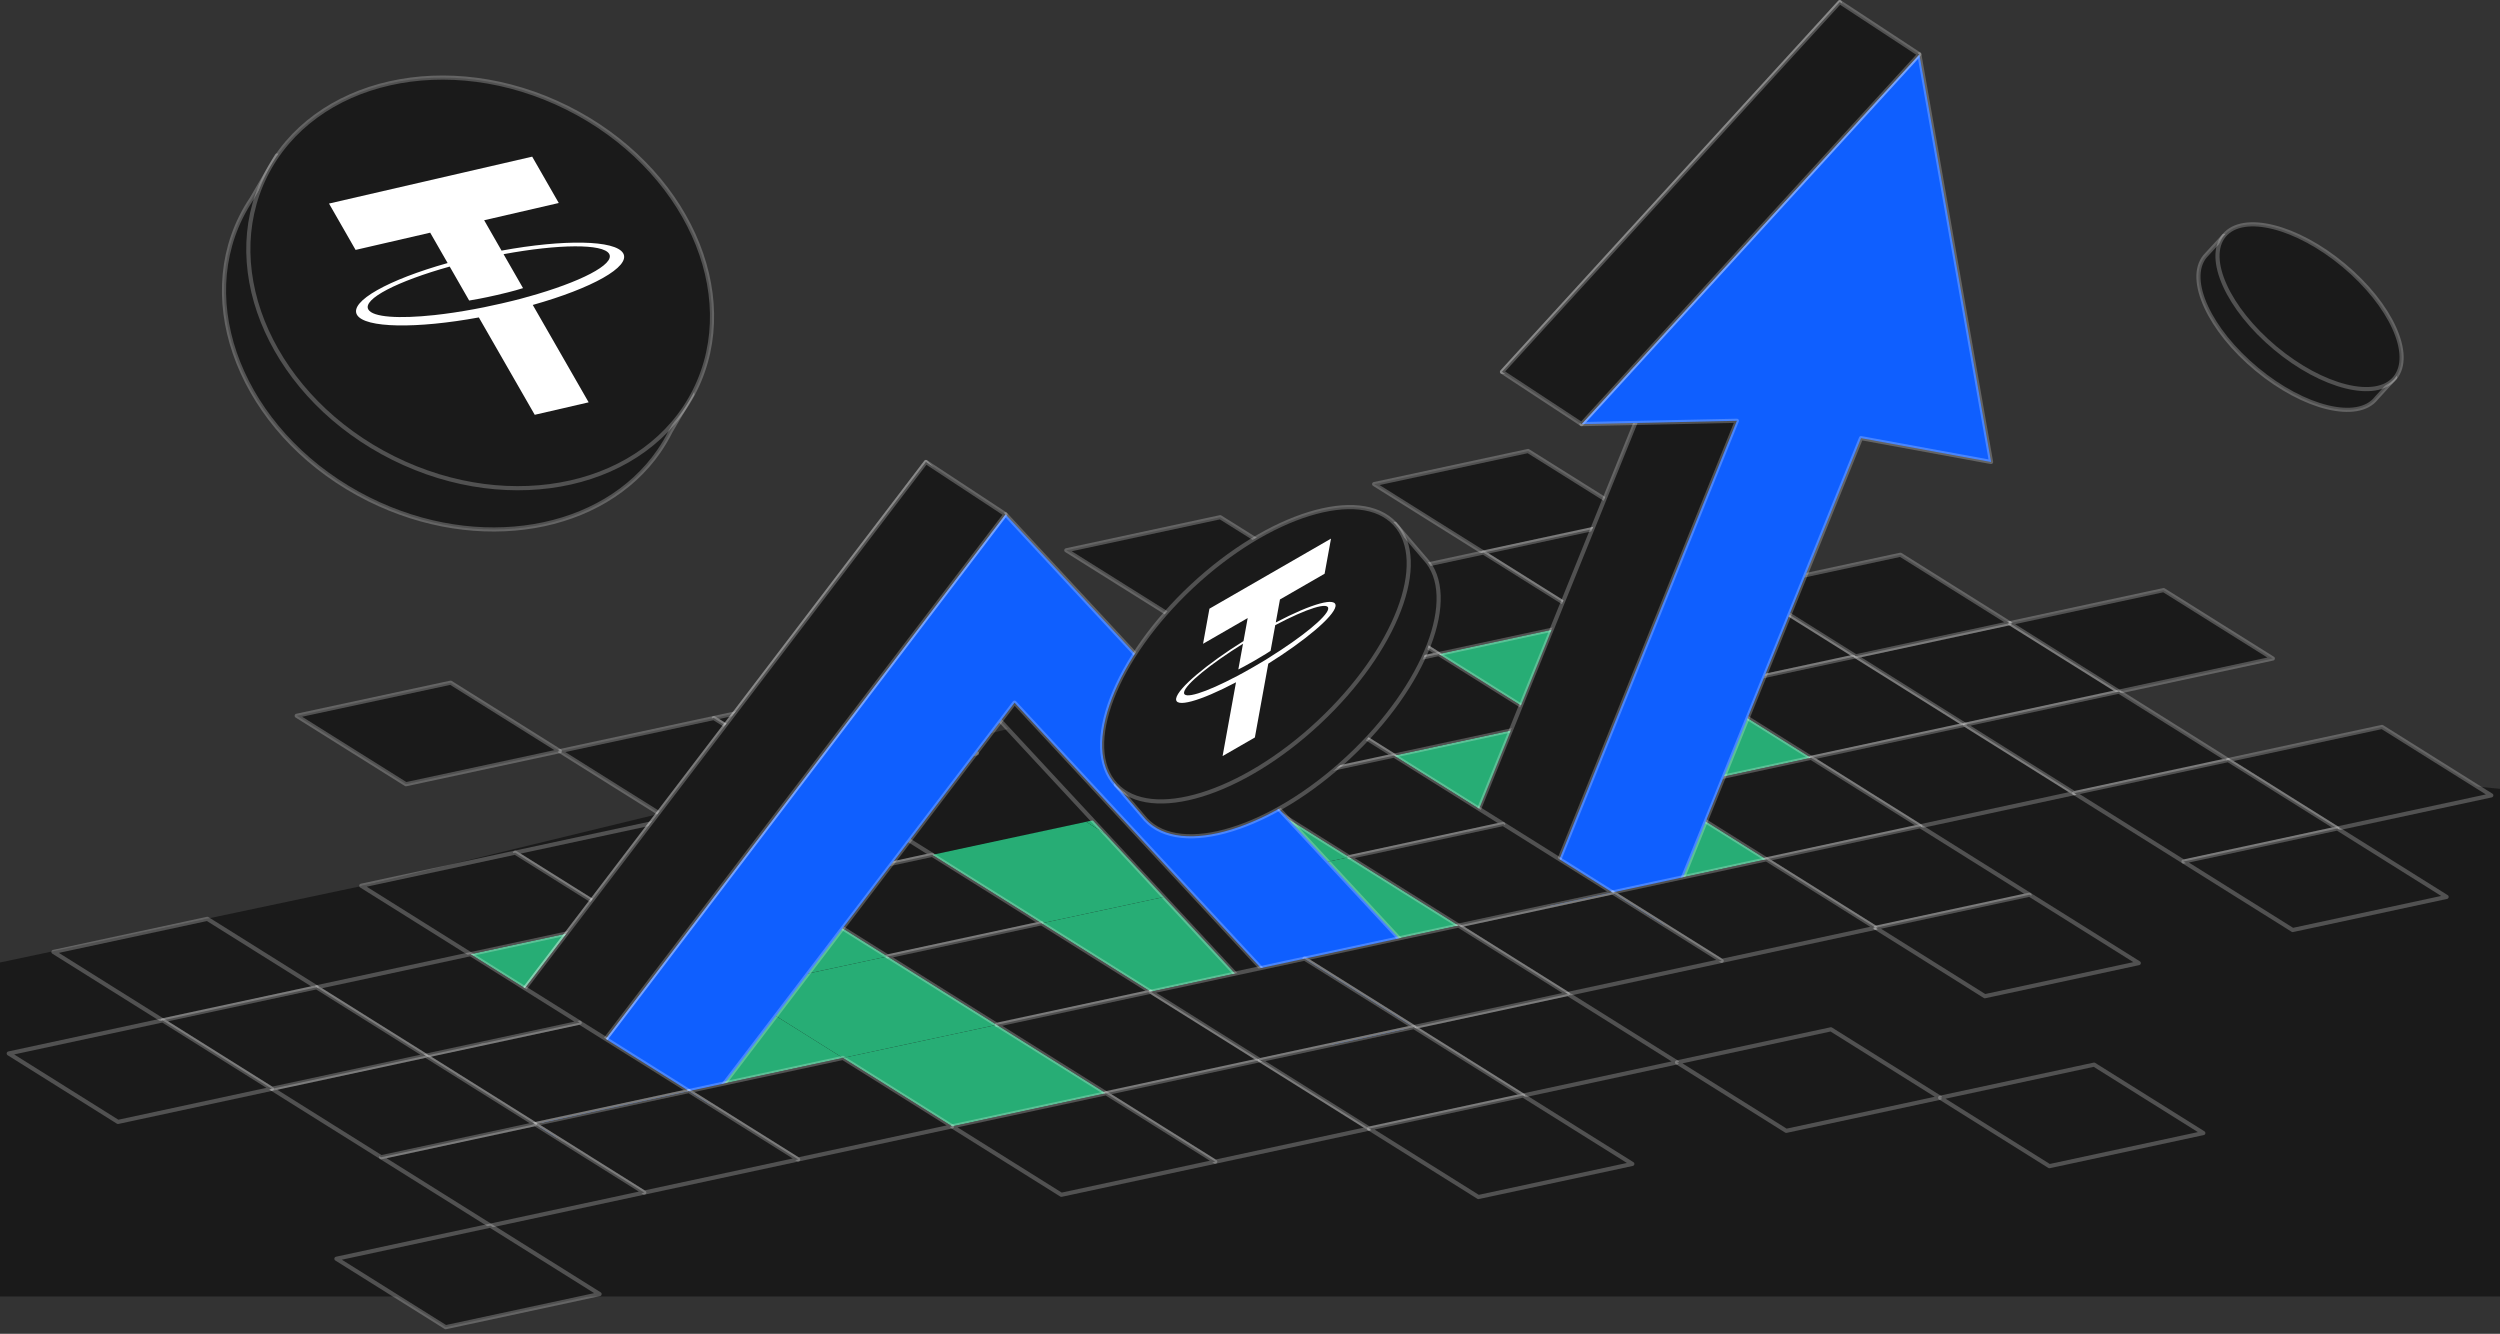 <svg width="343" height="183" viewBox="0 0 343 183" fill="none" xmlns="http://www.w3.org/2000/svg">
<rect x="0" y="0" width="343" height="183" fill="#333333" stroke="none"/>
<path d="M0 132.052L49.849 121.513L172.415 91.73L343 108.225V177.871H0V132.052Z" fill="#1A1A1A"/>
<path d="M212.375 99.125L233.494 94.583L218.507 85.197L197.388 89.736L212.375 99.125Z" fill="#27AD75"/>
<path d="M227.363 108.515L248.478 103.972L233.494 94.583L212.375 99.126L227.363 108.515Z" fill="#27AD75"/>
<path d="M206.244 113.054L227.363 108.515L212.376 99.125L191.257 103.668L206.244 113.054Z" fill="#27AD75"/>
<path d="M164.01 122.135L185.125 117.596L170.138 108.207L149.023 112.75L164.01 122.135Z" fill="#27AD75"/>
<path d="M142.891 126.678L164.01 122.135L149.023 112.75L127.904 117.288L142.891 126.678Z" fill="#27AD75"/>
<path d="M100.654 135.76L121.773 131.221L106.785 121.831L85.67 126.37L100.654 135.76Z" fill="#27AD75"/>
<path d="M221.231 122.443L242.346 117.901L227.363 108.515L206.244 113.054L221.231 122.443Z" fill="#27AD75"/>
<path d="M178.994 131.525L200.113 126.986L185.125 117.596L164.01 122.135L178.994 131.525Z" fill="#27AD75"/>
<path d="M157.878 136.067L178.993 131.524L164.01 122.135L142.891 126.678L157.878 136.067Z" fill="#27AD75"/>
<path d="M115.641 145.149L136.76 140.606L121.773 131.221L100.654 135.76L115.641 145.149Z" fill="#27AD75"/>
<path d="M130.628 154.538L151.747 149.996L136.76 140.606L115.641 145.149L130.628 154.538Z" fill="#27AD75"/>
<path d="M94.526 149.691L115.641 145.149L100.654 135.759L79.539 140.302L94.526 149.691Z" fill="#27AD75"/>
<path d="M79.539 140.302L100.654 135.76L85.671 126.37L64.552 130.913L79.539 140.302Z" fill="#27AD75"/>
<path d="M203.52 75.807L224.639 71.265L209.651 61.879L188.532 66.418L203.52 75.807Z" fill="#1A1A1A" stroke="white" stroke-opacity="0.24" stroke-width="0.569" stroke-linecap="round" stroke-linejoin="round"/>
<path d="M161.282 84.889L182.401 80.346L167.413 70.961L146.298 75.499L161.282 84.889Z" fill="#1A1A1A" stroke="white" stroke-opacity="0.24" stroke-width="0.569" stroke-linecap="round" stroke-linejoin="round"/>
<path d="M218.507 85.197L239.622 80.654L224.638 71.265L203.52 75.808L218.507 85.197Z" fill="#1A1A1A" stroke="white" stroke-opacity="0.24" stroke-width="0.569" stroke-linecap="round" stroke-linejoin="round"/>
<path d="M197.388 89.736L218.507 85.197L203.52 75.807L182.401 80.346L197.388 89.736Z" fill="#1A1A1A" stroke="white" stroke-opacity="0.24" stroke-width="0.569" stroke-linecap="round" stroke-linejoin="round"/>
<path d="M176.27 94.278L197.388 89.736L182.401 80.346L161.282 84.889L176.27 94.278Z" fill="#1A1A1A" stroke="white" stroke-opacity="0.24" stroke-width="0.569" stroke-linecap="round" stroke-linejoin="round"/>
<path d="M112.917 107.903L134.036 103.36L119.048 93.971L97.93 98.513L112.917 107.903Z" fill="#1A1A1A" stroke="white" stroke-opacity="0.24" stroke-width="0.569" stroke-linecap="round" stroke-linejoin="round"/>
<path d="M91.798 112.442L112.917 107.903L97.93 98.513L76.815 103.052L91.798 112.442Z" fill="#1A1A1A" stroke="white" stroke-opacity="0.24" stroke-width="0.569" stroke-linecap="round" stroke-linejoin="round"/>
<path d="M55.696 107.595L76.815 103.052L61.827 93.666L40.709 98.205L55.696 107.595Z" fill="#1A1A1A" stroke="white" stroke-opacity="0.24" stroke-width="0.569" stroke-linecap="round" stroke-linejoin="round"/>
<path d="M233.494 94.583L254.609 90.044L239.622 80.654L218.507 85.197L233.494 94.583Z" fill="#1A1A1A" stroke="white" stroke-opacity="0.24" stroke-width="0.569" stroke-linecap="round" stroke-linejoin="round"/>
<path d="M191.257 103.668L212.375 99.125L197.388 89.736L176.269 94.279L191.257 103.668Z" fill="#1A1A1A" stroke="white" stroke-opacity="0.24" stroke-width="0.569" stroke-linecap="round" stroke-linejoin="round"/>
<path d="M106.785 121.831L127.904 117.288L112.917 107.903L91.798 112.442L106.785 121.831Z" fill="#1A1A1A" stroke="white" stroke-opacity="0.24" stroke-width="0.569" stroke-linecap="round" stroke-linejoin="round"/>
<path d="M85.67 126.37L106.785 121.831L91.798 112.442L70.683 116.984L85.67 126.37Z" fill="#1A1A1A" stroke="white" stroke-opacity="0.24" stroke-width="0.569" stroke-linecap="round" stroke-linejoin="round"/>
<path d="M248.478 103.972L269.596 99.433L254.609 90.044L233.494 94.583L248.478 103.972Z" fill="#1A1A1A" stroke="white" stroke-opacity="0.24" stroke-width="0.569" stroke-linecap="round" stroke-linejoin="round"/>
<path d="M269.596 99.433L290.715 94.89L275.728 85.501L254.609 90.043L269.596 99.433Z" fill="#1A1A1A" stroke="white" stroke-opacity="0.24" stroke-width="0.569" stroke-linecap="round" stroke-linejoin="round"/>
<path d="M290.716 94.891L311.831 90.348L296.847 80.962L275.728 85.501L290.716 94.891Z" fill="#1A1A1A" stroke="white" stroke-opacity="0.24" stroke-width="0.569" stroke-linecap="round" stroke-linejoin="round"/>
<path d="M254.609 90.044L275.728 85.501L260.741 76.112L239.622 80.654L254.609 90.044Z" fill="#1A1A1A" stroke="white" stroke-opacity="0.24" stroke-width="0.569" stroke-linecap="round" stroke-linejoin="round"/>
<path d="M121.772 131.221L142.891 126.678L127.904 117.289L106.785 121.831L121.772 131.221Z" fill="#1A1A1A" stroke="white" stroke-opacity="0.24" stroke-width="0.569" stroke-linecap="round" stroke-linejoin="round"/>
<path d="M263.465 113.362L284.584 108.819L269.597 99.433L248.478 103.972L263.465 113.362Z" fill="#1A1A1A" stroke="white" stroke-opacity="0.24" stroke-width="0.569" stroke-linecap="round" stroke-linejoin="round"/>
<path d="M284.584 108.819L305.703 104.28L290.715 94.891L269.597 99.433L284.584 108.819Z" fill="#1A1A1A" stroke="white" stroke-opacity="0.24" stroke-width="0.569" stroke-linecap="round" stroke-linejoin="round"/>
<path d="M320.686 113.666L341.805 109.127L326.818 99.737L305.703 104.28L320.686 113.666Z" fill="#1A1A1A" stroke="white" stroke-opacity="0.24" stroke-width="0.569" stroke-linecap="round" stroke-linejoin="round"/>
<path d="M299.571 118.208L320.686 113.666L305.703 104.28L284.584 108.819L299.571 118.208Z" fill="#1A1A1A" stroke="white" stroke-opacity="0.24" stroke-width="0.569" stroke-linecap="round" stroke-linejoin="round"/>
<path d="M314.559 127.598L335.674 123.055L320.686 113.666L299.571 118.208L314.559 127.598Z" fill="#1A1A1A" stroke="white" stroke-opacity="0.24" stroke-width="0.569" stroke-linecap="round" stroke-linejoin="round"/>
<path d="M242.346 117.9L263.465 113.361L248.478 103.972L227.363 108.514L242.346 117.9Z" fill="#1A1A1A" stroke="white" stroke-opacity="0.24" stroke-width="0.569" stroke-linecap="round" stroke-linejoin="round"/>
<path d="M136.76 140.606L157.879 136.068L142.891 126.678L121.773 131.221L136.76 140.606Z" fill="#1A1A1A" stroke="white" stroke-opacity="0.24" stroke-width="0.569" stroke-linecap="round" stroke-linejoin="round"/>
<path d="M200.632 116.657L227.389 50.562L206.073 51.018L252.416 0.285L262.258 56.215L244.414 52.942L216.041 122.99L200.632 116.657Z" fill="#1A1A1A" stroke="white" stroke-opacity="0.24" stroke-width="0.569" stroke-linecap="round" stroke-linejoin="round"/>
<path d="M211.548 123.827L238.302 57.732L216.989 58.188L263.332 7.454L273.175 63.384L255.33 60.111L226.953 130.164L211.548 123.827Z" fill="#0F5FFF" stroke="white" stroke-opacity="0.24" stroke-width="0.569" stroke-linecap="round" stroke-linejoin="round"/>
<path d="M263.332 7.454L252.416 0.285L206.073 51.018L216.989 58.188L263.332 7.454Z" fill="#1A1A1A" stroke="white" stroke-opacity="0.24" stroke-width="0.569" stroke-linecap="round" stroke-linejoin="round"/>
<path d="M257.334 127.29L278.453 122.751L263.465 113.362L242.346 117.901L257.334 127.29Z" fill="#1A1A1A" stroke="white" stroke-opacity="0.24" stroke-width="0.569" stroke-linecap="round" stroke-linejoin="round"/>
<path d="M236.219 131.832L257.334 127.29L242.346 117.9L221.231 122.443L236.219 131.832Z" fill="#1A1A1A" stroke="white" stroke-opacity="0.24" stroke-width="0.569" stroke-linecap="round" stroke-linejoin="round"/>
<path d="M215.1 136.372L236.218 131.833L221.231 122.443L200.112 126.986L215.1 136.372Z" fill="#1A1A1A" stroke="white" stroke-opacity="0.24" stroke-width="0.569" stroke-linecap="round" stroke-linejoin="round"/>
<path d="M151.747 149.996L172.862 145.457L157.879 136.067L136.76 140.606L151.747 149.996Z" fill="#1A1A1A" stroke="white" stroke-opacity="0.24" stroke-width="0.569" stroke-linecap="round" stroke-linejoin="round"/>
<path d="M272.321 136.68L293.44 132.137L278.452 122.751L257.333 127.29L272.321 136.68Z" fill="#1A1A1A" stroke="white" stroke-opacity="0.24" stroke-width="0.569" stroke-linecap="round" stroke-linejoin="round"/>
<path d="M166.734 159.385L187.849 154.843L172.862 145.457L151.747 149.996L166.734 159.385Z" fill="#1A1A1A" stroke="white" stroke-opacity="0.24" stroke-width="0.569" stroke-linecap="round" stroke-linejoin="round"/>
<path d="M145.616 163.924L166.734 159.385L151.747 149.996L130.628 154.539L145.616 163.924Z" fill="#1A1A1A" stroke="white" stroke-opacity="0.24" stroke-width="0.569" stroke-linecap="round" stroke-linejoin="round"/>
<path d="M94.318 50.387C94.936 39.017 87.336 26.857 74.474 20.447C61.968 14.217 48.13 15.236 39.4 22.059L37.984 21.329L34.528 27.267C33.989 28.065 33.5 28.905 33.063 29.784C26.473 43.054 34.331 60.393 50.612 68.505C65.72 76.035 82.775 72.975 90.417 61.887L90.432 61.86C91.017 61.008 91.552 60.111 92.018 59.165C92.018 59.165 92.018 59.157 92.022 59.157L94.997 54.101L94.31 50.383L94.318 50.387Z" fill="#1A1A1A" stroke="white" stroke-opacity="0.24" stroke-width="0.569" stroke-linecap="round" stroke-linejoin="round"/>
<path d="M95.361 53.507C101.95 40.236 94.094 22.9 77.812 14.785C61.531 6.67 42.99 10.849 36.401 24.12C29.811 37.39 37.668 54.727 53.949 62.842C70.23 70.957 88.771 66.778 95.361 53.507Z" fill="#1A1A1A" stroke="white" stroke-opacity="0.24" stroke-width="0.569" stroke-linecap="round" stroke-linejoin="round"/>
<path fill-rule="evenodd" clip-rule="evenodd" d="M85.503 34.756C84.452 32.916 77.331 32.821 68.816 34.383H68.812L66.426 30.217L76.663 27.852L73.016 21.493L45.14 27.928L48.786 34.288L59.023 31.924L61.414 36.09C53.298 38.367 47.925 41.347 48.976 43.187C50.031 45.027 57.172 45.118 65.697 43.552L73.365 56.91L80.764 55.2L73.096 41.838C81.193 39.565 86.562 36.588 85.503 34.752V34.756ZM72.447 40.709C72.246 40.773 71.21 41.081 68.82 41.633C66.915 42.07 65.538 42.332 65.049 42.419C63.125 42.777 61.292 43.047 59.615 43.229C54.721 43.758 51.146 43.529 50.536 42.461C49.716 41.036 54.523 38.58 61.698 36.573L64.369 41.233C64.87 41.157 66.289 40.91 68.19 40.473C70.474 39.949 71.563 39.595 71.761 39.531L69.089 34.874C76.602 33.482 82.764 33.41 83.58 34.836C84.395 36.261 79.611 38.717 72.451 40.713L72.447 40.709Z" fill="white"/>
<path d="M170.138 108.207L191.257 103.668L176.269 94.278L155.154 98.817L170.138 108.207Z" fill="#1A1A1A" stroke="white" stroke-opacity="0.24" stroke-width="0.569" stroke-linecap="round" stroke-linejoin="round"/>
<path d="M185.125 117.596L206.244 113.054L191.257 103.668L170.138 108.207L185.125 117.596Z" fill="#1A1A1A" stroke="white" stroke-opacity="0.24" stroke-width="0.569" stroke-linecap="round" stroke-linejoin="round"/>
<path d="M200.113 126.986L221.231 122.443L206.244 113.053L185.125 117.596L200.113 126.986Z" fill="#1A1A1A" stroke="white" stroke-opacity="0.24" stroke-width="0.569" stroke-linecap="round" stroke-linejoin="round"/>
<path d="M64.552 130.913L85.671 126.37L70.683 116.984L49.565 121.523L64.552 130.913Z" fill="#1A1A1A" stroke="white" stroke-opacity="0.24" stroke-width="0.569" stroke-linecap="round" stroke-linejoin="round"/>
<path d="M116.775 76.842L127.039 63.385L138.535 75.785L187.629 128.685L175.438 140.044L128.283 89.238L74.838 159.386L61.596 149.266L116.775 76.842Z" fill="#1A1A1A" stroke="white" stroke-opacity="0.24" stroke-width="0.569" stroke-linecap="round" stroke-linejoin="round"/>
<path d="M127.692 84.011L137.951 70.557L149.452 82.954L198.546 135.854L186.355 147.213L139.196 96.407L94.864 154.591L72.512 156.435L127.692 84.011Z" fill="#0F5FFF" stroke="white" stroke-opacity="0.24" stroke-width="0.569" stroke-linecap="round" stroke-linejoin="round"/>
<path d="M137.951 70.558L127.039 63.385L61.596 149.266L72.512 156.436L137.951 70.558Z" fill="#1A1A1A" stroke="white" stroke-opacity="0.24" stroke-width="0.569" stroke-linecap="round" stroke-linejoin="round"/>
<path d="M73.408 154.231L94.526 149.692L79.539 140.302L58.42 144.841L73.408 154.231Z" fill="#1A1A1A" stroke="white" stroke-opacity="0.24" stroke-width="0.569" stroke-linecap="round" stroke-linejoin="round"/>
<path d="M58.42 144.841L79.539 140.302L64.552 130.913L43.433 135.455L58.42 144.841Z" fill="#1A1A1A" stroke="white" stroke-opacity="0.24" stroke-width="0.569" stroke-linecap="round" stroke-linejoin="round"/>
<path d="M109.51 159.077L130.629 154.539L115.641 145.149L94.526 149.692L109.51 159.077Z" fill="#1A1A1A" stroke="white" stroke-opacity="0.24" stroke-width="0.569" stroke-linecap="round" stroke-linejoin="round"/>
<path d="M88.395 163.62L109.51 159.077L94.526 149.692L73.407 154.231L88.395 163.62Z" fill="#1A1A1A" stroke="white" stroke-opacity="0.24" stroke-width="0.569" stroke-linecap="round" stroke-linejoin="round"/>
<path d="M208.968 150.304L230.087 145.761L215.099 136.372L193.981 140.914L208.968 150.304Z" fill="#1A1A1A" stroke="white" stroke-opacity="0.24" stroke-width="0.569" stroke-linecap="round" stroke-linejoin="round"/>
<path d="M193.981 140.914L215.1 136.372L200.112 126.986L178.994 131.525L193.981 140.914Z" fill="#1A1A1A" stroke="white" stroke-opacity="0.24" stroke-width="0.569" stroke-linecap="round" stroke-linejoin="round"/>
<path d="M67.276 168.159L88.395 163.62L73.408 154.231L52.289 158.773L67.276 168.159Z" fill="#1A1A1A" stroke="white" stroke-opacity="0.24" stroke-width="0.569" stroke-linecap="round" stroke-linejoin="round"/>
<path d="M52.288 158.773L73.407 154.231L58.42 144.841L37.301 149.384L52.288 158.773Z" fill="#1A1A1A" stroke="white" stroke-opacity="0.24" stroke-width="0.569" stroke-linecap="round" stroke-linejoin="round"/>
<path d="M22.318 139.994L43.433 135.455L28.446 126.066L7.331 130.605L22.318 139.994Z" fill="#1A1A1A" stroke="white" stroke-opacity="0.24" stroke-width="0.569" stroke-linecap="round" stroke-linejoin="round"/>
<path d="M37.301 149.384L58.42 144.841L43.433 135.455L22.318 139.994L37.301 149.384Z" fill="#1A1A1A" stroke="white" stroke-opacity="0.24" stroke-width="0.569" stroke-linecap="round" stroke-linejoin="round"/>
<path d="M16.186 153.927L37.301 149.384L22.318 139.994L1.199 144.537L16.186 153.927Z" fill="#1A1A1A" stroke="white" stroke-opacity="0.24" stroke-width="0.569" stroke-linecap="round" stroke-linejoin="round"/>
<path d="M172.862 145.457L193.981 140.914L178.994 131.525L157.879 136.068L172.862 145.457Z" fill="#1A1A1A" stroke="white" stroke-opacity="0.24" stroke-width="0.569" stroke-linecap="round" stroke-linejoin="round"/>
<path d="M187.849 154.843L208.968 150.304L193.981 140.914L172.862 145.457L187.849 154.843Z" fill="#1A1A1A" stroke="white" stroke-opacity="0.24" stroke-width="0.569" stroke-linecap="round" stroke-linejoin="round"/>
<path d="M202.837 164.232L223.956 159.69L208.968 150.304L187.85 154.843L202.837 164.232Z" fill="#1A1A1A" stroke="white" stroke-opacity="0.24" stroke-width="0.569" stroke-linecap="round" stroke-linejoin="round"/>
<path d="M61.145 182.091L82.263 177.548L67.276 168.159L46.157 172.701L61.145 182.091Z" fill="#1A1A1A" stroke="white" stroke-opacity="0.24" stroke-width="0.569" stroke-linecap="round" stroke-linejoin="round"/>
<path d="M245.074 155.151L266.189 150.608L251.202 141.222L230.087 145.761L245.074 155.151Z" fill="#1A1A1A" stroke="white" stroke-opacity="0.24" stroke-width="0.569" stroke-linecap="round" stroke-linejoin="round"/>
<path d="M281.177 159.997L302.296 155.455L287.308 146.069L266.189 150.608L281.177 159.997Z" fill="#1A1A1A" stroke="white" stroke-opacity="0.24" stroke-width="0.569" stroke-linecap="round" stroke-linejoin="round"/>
<path d="M326.009 54.656L328.62 51.809L325.638 47.342C324.306 44.651 321.965 41.739 318.872 39.181C315.78 36.622 312.502 34.878 309.637 34.094L305.115 32.346L302.773 34.897C302.679 34.992 302.588 35.09 302.504 35.193C299.954 38.367 303.149 45.297 309.641 50.672C316.133 56.048 323.464 57.834 326.013 54.66L326.009 54.656Z" fill="#1A1A1A" stroke="white" stroke-opacity="0.24" stroke-width="0.569" stroke-linejoin="round"/>
<path d="M328.586 51.863C331.189 48.734 328.053 41.819 321.582 36.418C315.112 31.017 307.757 29.175 305.155 32.304C302.553 35.433 305.689 42.348 312.159 47.749C318.629 53.151 325.984 54.992 328.586 51.863Z" fill="#1A1A1A" stroke="white" stroke-opacity="0.24" stroke-width="0.569" stroke-linejoin="round"/>
<path d="M195.498 76.655L191.397 71.865L188.714 74.371C182.791 74.621 174.789 78.537 167.652 85.208C160.515 91.88 156.061 99.604 155.401 105.508L153.098 107.659L156.896 112.092C156.994 112.214 157.093 112.331 157.199 112.445C162.003 117.604 174.471 113.772 185.045 103.888C195.62 94.005 200.302 81.81 195.498 76.647V76.655Z" fill="#1A1A1A" stroke="white" stroke-opacity="0.24" stroke-width="0.569" stroke-linecap="round" stroke-linejoin="round"/>
<path d="M180.945 99.109C191.521 89.225 196.2 77.029 191.395 71.869C186.591 66.709 174.123 70.539 163.547 80.424C152.971 90.308 148.292 102.504 153.096 107.664C157.901 112.823 170.369 108.993 180.945 99.109Z" fill="#1A1A1A" stroke="white" stroke-opacity="0.24" stroke-width="0.569" stroke-linecap="round" stroke-linejoin="round"/>
<path fill-rule="evenodd" clip-rule="evenodd" d="M174.164 90.2C174.039 90.283 173.386 90.698 171.956 91.522C170.817 92.18 170.017 92.606 169.736 92.75C165.38 95.058 162.258 96.046 162.455 94.963C162.652 93.879 166.101 91.085 170.54 88.318L169.899 91.849C170.184 91.709 170.996 91.29 172.134 90.633C173.5 89.846 174.198 89.386 174.323 89.299L174.964 85.771C179.313 83.471 182.424 82.486 182.227 83.566C182.029 84.646 178.592 87.436 174.16 90.196H174.164V90.2ZM175.037 85.406L175.61 82.247L181.737 78.715L182.614 73.899L165.934 83.513L165.058 88.329L171.182 84.798L170.609 87.957C165.581 91.097 161.624 94.419 161.373 95.81C161.119 97.206 164.652 96.21 169.58 93.609L167.74 103.733L172.168 101.182L174.008 91.055C179.024 87.922 182.974 84.604 183.228 83.213C183.483 81.817 179.958 82.809 175.037 85.402V85.406Z" fill="white"/>
</svg>
